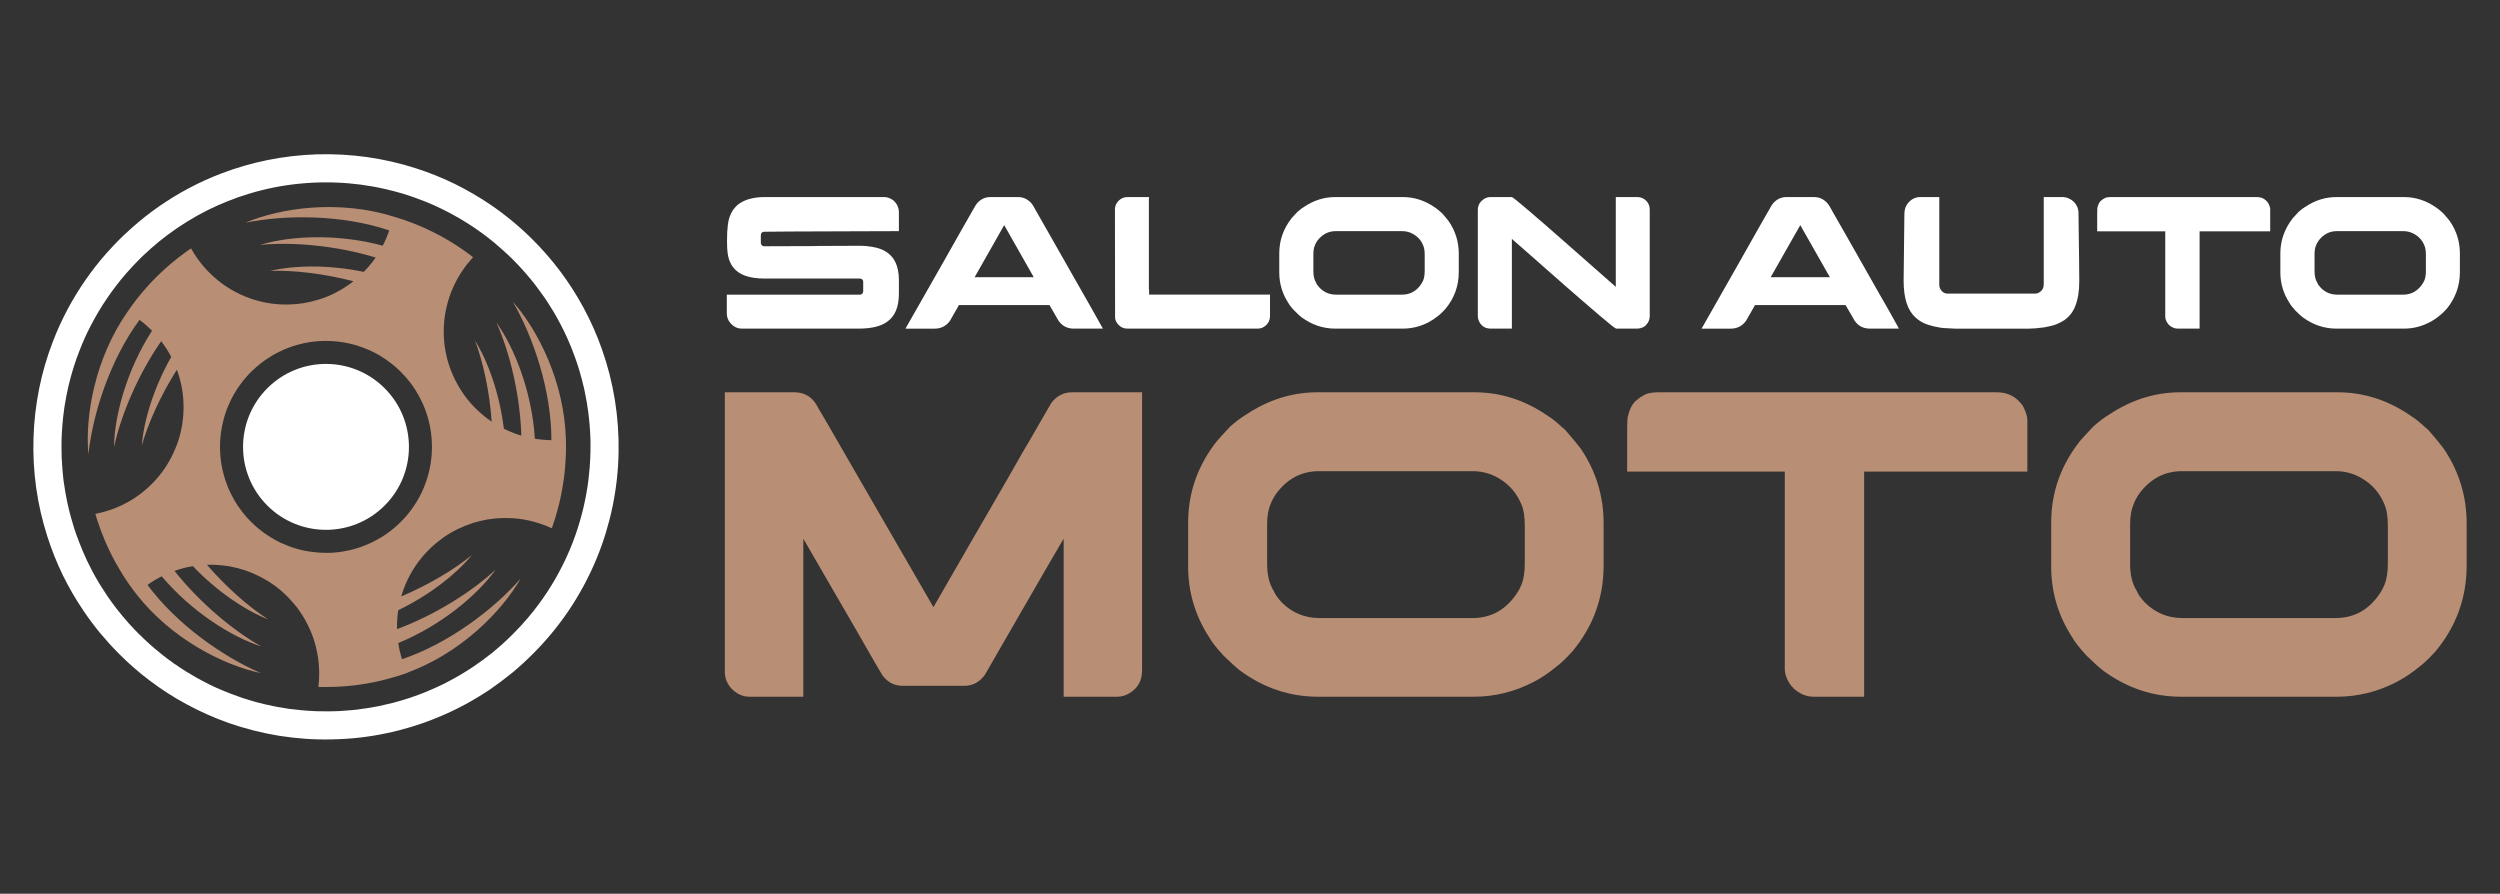 <?xml version="1.0" encoding="utf-8"?>
<!-- Generator: Adobe Illustrator 16.0.0, SVG Export Plug-In . SVG Version: 6.00 Build 0)  -->
<!DOCTYPE svg PUBLIC "-//W3C//DTD SVG 1.1//EN" "http://www.w3.org/Graphics/SVG/1.1/DTD/svg11.dtd">
<svg version="1.1" id="Calque_1" xmlns="http://www.w3.org/2000/svg" xmlns:xlink="http://www.w3.org/1999/xlink" x="0px" y="0px"
	 width="200px" height="71.5px" viewBox="0 0 200 71.5" enable-background="new 0 0 200 71.5" xml:space="preserve">
<rect x="0" y="0" width="200" height="71.5" fill="#333333" stroke="none"/>
<g>
	<g>
		<path fill-rule="evenodd" clip-rule="evenodd" fill="#B88E75" d="M10.191,24.959l0.01-0.012c0.104-0.154,0.207-0.303,0.315-0.457
			c0.272-0.376,0.558-0.742,0.861-1.098c0.227-0.272,0.467-0.535,0.707-0.797c0.081-0.081,0.159-0.164,0.24-0.245
			c0.043-0.045,0.088-0.091,0.131-0.134c0.03-0.03,0.056-0.055,0.083-0.081c0.043-0.045,0.091-0.093,0.136-0.136
			c0.071-0.068,0.146-0.142,0.22-0.209c0.257-0.242,0.522-0.477,0.792-0.709c0.321-0.27,0.646-0.525,0.984-0.775
			c0.108-0.083,0.225-0.164,0.338-0.245c0.071-0.05,0.146-0.101,0.217-0.149c0.021-0.015,0.043-0.03,0.061-0.045
			c0.076,0.136,0.152,0.267,0.232,0.399c0.149,0.237,0.308,0.472,0.482,0.694c0.401,0.522,0.866,1.001,1.378,1.423
			c0.356,0.295,0.734,0.558,1.133,0.79c0.505,0.298,1.042,0.545,1.598,0.731c0.227,0.078,0.459,0.146,0.691,0.202
			c0.209,0.053,0.412,0.096,0.618,0.131c0.472,0.083,0.952,0.124,1.429,0.124c0.477,0.002,0.959-0.035,1.436-0.108
			c0.417-0.071,0.828-0.167,1.234-0.295c0.449-0.139,0.886-0.315,1.302-0.53c0.447-0.225,0.875-0.49,1.274-0.79
			c0.061-0.043,0.121-0.088,0.179-0.139c-2.357-0.611-4.747-0.889-6.65-0.831c1.948-0.454,4.691-0.5,7.48,0.083
			c0.119-0.121,0.235-0.245,0.343-0.371c0.22-0.247,0.421-0.507,0.608-0.777c-3.152-0.961-6.67-1.265-9.242-1.012
			c2.438-0.747,6.211-0.906,9.807,0.061l0.003-0.003c0.202-0.391,0.376-0.797,0.515-1.216c-3.76-1.272-8.288-1.272-11.493-0.618
			c2.847-1.204,7.445-1.842,11.788-0.505h0.005c0.555,0.162,1.105,0.348,1.646,0.56c0.311,0.121,0.618,0.248,0.918,0.387
			c0.404,0.184,0.803,0.381,1.194,0.59c0.618,0.333,1.219,0.702,1.797,1.103c0.174,0.118,0.346,0.242,0.517,0.368
			c0.101,0.076,0.2,0.154,0.298,0.227c0.015,0.01,0.028,0.02,0.043,0.033c-0.076,0.078-0.146,0.159-0.217,0.24
			c-0.194,0.225-0.376,0.457-0.548,0.699c-0.177,0.252-0.343,0.515-0.492,0.785c-0.187,0.336-0.351,0.684-0.492,1.042
			c-0.187,0.479-0.333,0.977-0.434,1.481c-0.104,0.522-0.162,1.052-0.167,1.587c-0.007,0.437,0.021,0.871,0.081,1.305
			c0.065,0.482,0.174,0.956,0.318,1.416c0.144,0.452,0.326,0.891,0.538,1.313c0.076,0.144,0.149,0.29,0.234,0.431
			c0.144,0.248,0.295,0.487,0.459,0.717c0.177,0.242,0.358,0.472,0.555,0.694c0.088,0.101,0.182,0.197,0.275,0.295
			c0.239,0.248,0.497,0.478,0.765,0.697c0.197,0.162,0.401,0.31,0.61,0.455c-0.171-2.405-0.671-4.725-1.332-6.486
			c1.047,1.681,1.96,4.242,2.306,7.051c0.134,0.066,0.275,0.131,0.414,0.189c0.237,0.106,0.482,0.2,0.729,0.283
			c0.083,0.025,0.172,0.053,0.255,0.075c-0.101-3.275-0.934-6.688-1.991-9.034c1.481,2.066,2.839,5.58,3.074,9.284
			c0.439,0.073,0.881,0.111,1.322,0.114c0.002-3.965-1.446-8.248-3.086-11.074c2.049,2.314,4.124,6.468,4.245,11.011v0.015
			c0.005,0.177,0.01,0.354,0.01,0.528c0,0.369-0.01,0.737-0.033,1.105c-0.022,0.449-0.063,0.898-0.119,1.348
			c-0.03,0.253-0.068,0.5-0.111,0.747c-0.079,0.484-0.174,0.954-0.291,1.429c-0.096,0.389-0.205,0.782-0.326,1.171
			c-0.053,0.172-0.105,0.333-0.164,0.51c-0.022,0.065-0.053,0.137-0.075,0.207c-0.005,0.02-0.013,0.04-0.021,0.056
			c-0.144-0.071-0.293-0.132-0.441-0.197c-0.217-0.081-0.434-0.161-0.659-0.228c-0.502-0.161-1.017-0.272-1.54-0.338
			c-0.167-0.02-0.338-0.03-0.507-0.045c-0.396-0.021-0.8-0.021-1.196,0.005c-0.277,0.025-0.552,0.061-0.823,0.101
			c-0.373,0.071-0.742,0.156-1.107,0.263c-0.424,0.142-0.838,0.303-1.237,0.495c-0.429,0.206-0.84,0.454-1.229,0.731
			c-0.371,0.272-0.719,0.561-1.045,0.883c-0.323,0.313-0.616,0.656-0.883,1.01c-0.285,0.379-0.532,0.782-0.747,1.196
			c-0.228,0.439-0.414,0.898-0.565,1.368c-0.021,0.065-0.043,0.136-0.063,0.206c2.191-0.928,4.202-2.128,5.648-3.305
			c-1.254,1.524-3.367,3.19-5.885,4.406c-0.041,0.242-0.068,0.49-0.083,0.732c-0.015,0.268-0.025,0.524-0.015,0.782
			c3.059-1.136,6.006-3.009,7.889-4.759c-1.484,2.069-4.369,4.461-7.791,5.875c0.065,0.439,0.167,0.873,0.297,1.292
			c3.753-1.262,7.349-4.002,9.497-6.455c-1.54,2.679-4.813,5.97-9.075,7.535l0.002,0.011c0,0-0.25,0.085-0.366,0.126
			c-0.263,0.091-0.525,0.177-0.788,0.242c-0.667,0.196-1.337,0.358-2.021,0.475c-0.808,0.141-1.625,0.237-2.445,0.267
			c-0.275,0.021-0.55,0.021-0.831,0.021c-0.187,0-0.376,0-0.563,0c-0.033,0-0.068-0.005-0.101-0.01
			c0.015-0.142,0.033-0.293,0.045-0.439c0.018-0.268,0.025-0.54,0.021-0.813c-0.016-0.677-0.106-1.353-0.278-2.009
			c-0.116-0.459-0.272-0.903-0.462-1.332c-0.235-0.53-0.522-1.035-0.853-1.51c-0.252-0.358-0.535-0.691-0.835-1.004
			c-0.338-0.354-0.702-0.677-1.09-0.964c-0.396-0.288-0.813-0.54-1.25-0.762c-0.363-0.182-0.739-0.343-1.125-0.479
			c-0.409-0.136-0.825-0.242-1.249-0.323c-0.485-0.08-0.977-0.126-1.469-0.136c-0.124,0-0.245,0-0.366,0.01
			c1.56,1.796,3.323,3.351,4.888,4.361c-1.834-0.722-4.073-2.221-6.014-4.254c-0.191,0.03-0.383,0.065-0.575,0.11
			c-0.306,0.076-0.601,0.162-0.894,0.268c2.034,2.564,4.717,4.799,6.958,6.051c-2.415-0.777-5.59-2.786-7.982-5.617h-0.005
			c-0.396,0.201-0.772,0.429-1.133,0.686c2.357,3.185,6.067,5.759,9.065,7.056c-3.021-0.641-7.165-2.746-9.961-6.324
			c-0.078-0.096-0.151-0.196-0.229-0.298c-0.121-0.161-0.24-0.323-0.354-0.489c-0.386-0.551-0.737-1.126-1.065-1.711
			c-0.441-0.798-0.825-1.636-1.148-2.483c-0.106-0.277-0.207-0.565-0.301-0.853c-0.053-0.162-0.104-0.323-0.154-0.495
			c-0.005-0.025-0.015-0.056-0.025-0.081c0.167-0.035,0.333-0.07,0.497-0.116c0.27-0.07,0.537-0.146,0.802-0.242
			c0.611-0.217,1.194-0.505,1.742-0.848c0.446-0.288,0.868-0.616,1.256-0.979c0.384-0.358,0.737-0.747,1.05-1.176
			c0.27-0.361,0.51-0.747,0.719-1.148c0.217-0.416,0.401-0.848,0.553-1.294c0.291-0.883,0.439-1.809,0.439-2.741
			c0-0.5-0.043-0.999-0.129-1.491c-0.091-0.51-0.225-1.01-0.401-1.492l-0.005-0.01c-1.297,2.05-2.284,4.235-2.804,6.055
			c0.154-1.986,0.949-4.606,2.35-7.079c-0.101-0.194-0.207-0.381-0.323-0.565c-0.149-0.237-0.308-0.472-0.479-0.691
			c-1.873,2.7-3.23,5.948-3.775,8.477c0.033-2.549,1.03-6.19,3.043-9.317c-0.31-0.31-0.644-0.605-1-0.866
			c-2.359,3.19-3.737,7.498-4.091,10.751C6.797,33.26,7.595,28.682,10.191,24.959L10.191,24.959z M20.102,29.737
			c0.04-0.038,0.078-0.075,0.119-0.113c0.078-0.078,0.159-0.149,0.242-0.222c0.225-0.199,0.462-0.391,0.709-0.565
			c0.354-0.25,0.719-0.472,1.103-0.662c0.257-0.131,0.515-0.245,0.782-0.346c0.558-0.214,1.141-0.366,1.729-0.459
			c0.455-0.068,0.909-0.101,1.371-0.096c0.601,0.005,1.201,0.073,1.789,0.207c0.232,0.051,0.464,0.113,0.694,0.187
			c0.154,0.048,0.308,0.101,0.459,0.162c0.177,0.068,0.354,0.141,0.527,0.217c0.245,0.113,0.482,0.239,0.717,0.373
			c0.351,0.207,0.687,0.437,1.002,0.689c0.234,0.184,0.459,0.381,0.669,0.59c0.275,0.27,0.535,0.56,0.774,0.866
			c0.151,0.199,0.293,0.398,0.427,0.605c0.227,0.356,0.426,0.725,0.601,1.105c0.154,0.346,0.283,0.699,0.394,1.063
			c0.126,0.434,0.217,0.873,0.277,1.322c0.021,0.185,0.041,0.368,0.053,0.555c0.023,0.348,0.023,0.694,0,1.042
			c-0.025,0.475-0.096,0.946-0.202,1.41c-0.106,0.449-0.248,0.898-0.424,1.323c-0.212,0.52-0.482,1.024-0.803,1.493
			c-0.303,0.454-0.648,0.879-1.037,1.257c-0.386,0.395-0.808,0.737-1.267,1.05c-0.464,0.309-0.969,0.581-1.492,0.793
			c-0.459,0.196-0.936,0.348-1.418,0.449c-0.441,0.096-0.886,0.161-1.335,0.187c-0.484,0.021-0.967,0.01-1.449-0.051
			c-0.49-0.05-0.974-0.146-1.449-0.287c-0.429-0.127-0.845-0.293-1.251-0.479c-0.321-0.157-0.633-0.333-0.936-0.53
			c-0.28-0.182-0.553-0.379-0.813-0.596c-0.212-0.177-0.406-0.354-0.598-0.545c-0.217-0.217-0.424-0.449-0.613-0.691
			c-0.277-0.344-0.525-0.712-0.742-1.09c-0.217-0.384-0.401-0.772-0.555-1.177c-0.197-0.515-0.346-1.06-0.437-1.607
			c-0.073-0.441-0.114-0.891-0.119-1.34c-0.005-0.527,0.041-1.053,0.134-1.567c0.091-0.524,0.232-1.037,0.421-1.532
			c0.104-0.265,0.214-0.525,0.343-0.78c0.194-0.384,0.417-0.757,0.664-1.105c0.177-0.247,0.363-0.482,0.565-0.709
			c0.073-0.083,0.146-0.162,0.222-0.242c0.038-0.038,0.079-0.078,0.116-0.119C20.077,29.762,20.092,29.75,20.102,29.737
			L20.102,29.737z"/>
		<path fill-rule="evenodd" clip-rule="evenodd" fill="#FFFFFF" d="M30.77,40.445c2.594-2.589,2.594-6.796,0-9.386
			c-2.592-2.594-6.792-2.594-9.383,0c-2.59,2.59-2.59,6.797,0,9.386C23.978,43.034,28.178,43.034,30.77,40.445L30.77,40.445z"/>
		<g>
			<path fill="#FFFFFF" d="M49.192,32.006c-0.222-1.373-0.565-2.728-1.027-4.036c-0.404-1.161-0.904-2.286-1.489-3.364
				c-0.56-1.04-1.199-2.029-1.908-2.97c-0.654-0.86-1.365-1.678-2.132-2.443c-0.518-0.522-1.065-1.02-1.633-1.489
				c-0.578-0.478-1.176-0.929-1.794-1.348c-0.911-0.616-1.863-1.166-2.844-1.65c-1.007-0.49-2.044-0.909-3.112-1.247
				c-1.262-0.406-2.566-0.704-3.881-0.891c-1.335-0.187-2.683-0.26-4.03-0.22c-1.325,0.043-2.642,0.194-3.944,0.459
				c-1.27,0.257-2.521,0.621-3.732,1.087c-0.881,0.336-1.739,0.727-2.572,1.171c-0.825,0.437-1.618,0.924-2.382,1.456
				c-0.729,0.505-1.428,1.055-2.092,1.644c-0.245,0.212-0.484,0.431-0.719,0.653c-0.119,0.116-0.237,0.232-0.351,0.346
				c-0.018,0.018-0.035,0.035-0.053,0.053c-0.119,0.119-0.229,0.235-0.346,0.351c-0.222,0.235-0.444,0.474-0.659,0.719
				c-0.585,0.664-1.133,1.365-1.638,2.092c-0.532,0.765-1.022,1.563-1.458,2.385c-0.441,0.828-0.833,1.688-1.168,2.569
				c-0.469,1.214-0.833,2.463-1.09,3.732c-0.26,1.302-0.419,2.622-0.455,3.944c-0.048,1.348,0.028,2.703,0.214,4.035
				c0.187,1.317,0.487,2.615,0.894,3.882c0.341,1.064,0.755,2.104,1.244,3.109c0.484,0.983,1.037,1.932,1.653,2.84
				c0.418,0.621,0.868,1.222,1.345,1.797c0.472,0.565,0.967,1.116,1.486,1.631c0.77,0.772,1.585,1.488,2.445,2.135
				c0.941,0.712,1.934,1.353,2.971,1.908c1.078,0.585,2.206,1.085,3.361,1.494c1.313,0.459,2.665,0.797,4.038,1.024
				c1.388,0.217,2.796,0.323,4.199,0.287c1.469-0.024,2.933-0.182,4.366-0.489c0.702-0.142,1.401-0.328,2.084-0.535
				c0.691-0.212,1.373-0.459,2.039-0.736c0.742-0.303,1.469-0.646,2.17-1.025c0.694-0.373,1.365-0.782,2.017-1.216
				c0.618-0.429,1.216-0.878,1.794-1.348c0.567-0.475,1.115-0.975,1.633-1.499c0.522-0.515,1.02-1.065,1.489-1.631
				c0.477-0.575,0.931-1.176,1.35-1.797c0.439-0.646,0.845-1.322,1.219-2.014c0.381-0.701,0.722-1.427,1.03-2.165
				c0.275-0.666,0.52-1.353,0.732-2.039c0.209-0.687,0.391-1.388,0.538-2.09c0.3-1.434,0.467-2.896,0.492-4.365
				C49.512,34.802,49.414,33.391,49.192,32.006z M47.238,36.132c-0.01,0.421-0.03,0.848-0.063,1.274
				c-0.028,0.322-0.059,0.655-0.099,0.979c-0.187,1.494-0.535,2.979-1.037,4.406c-0.142,0.414-0.301,0.823-0.475,1.231
				c-0.179,0.425-0.374,0.844-0.583,1.252c-0.346,0.697-0.734,1.363-1.153,2.013c-0.477,0.732-1.002,1.438-1.567,2.11
				c-0.391,0.459-0.81,0.913-1.241,1.343c-0.53,0.529-1.08,1.024-1.661,1.499c-0.495,0.389-1,0.767-1.524,1.115
				c-0.654,0.438-1.333,0.838-2.024,1.196c-0.548,0.287-1.108,0.54-1.676,0.777c-0.881,0.363-1.784,0.661-2.708,0.903
				c-0.358,0.091-0.722,0.171-1.085,0.252c-0.207,0.041-0.419,0.081-0.626,0.116c-0.093,0.016-0.187,0.035-0.285,0.046
				c-0.29,0.045-0.585,0.091-0.881,0.126c-0.303,0.035-0.608,0.056-0.916,0.08c-0.159,0.011-0.315,0.025-0.474,0.036
				c-0.235,0.01-0.469,0.02-0.702,0.02c-0.129,0-0.255,0-0.381,0c-0.202,0-0.401,0-0.601-0.005c-0.096-0.005-0.192-0.005-0.288-0.01
				c-0.371-0.016-0.742-0.041-1.108-0.076c-0.34-0.035-0.676-0.07-1.012-0.115c-0.275-0.041-0.548-0.086-0.818-0.137
				c-0.262-0.046-0.525-0.096-0.782-0.162c-0.083-0.01-0.164-0.035-0.247-0.05c-0.228-0.051-0.455-0.111-0.682-0.172
				c-0.113-0.03-0.227-0.065-0.341-0.096c-0.141-0.04-0.285-0.086-0.429-0.131c-0.245-0.071-0.487-0.151-0.727-0.243
				c-0.396-0.136-0.785-0.287-1.171-0.449c-0.108-0.045-0.22-0.09-0.328-0.136c-0.086-0.04-0.177-0.081-0.265-0.116
				c-0.187-0.091-0.371-0.172-0.555-0.263c-0.126-0.07-0.252-0.126-0.376-0.196c-0.068-0.035-0.136-0.071-0.202-0.106
				c-0.162-0.086-0.326-0.171-0.484-0.263c-0.275-0.156-0.548-0.317-0.815-0.484c-0.151-0.091-0.298-0.196-0.444-0.287
				c-0.101-0.066-0.199-0.137-0.298-0.207c-0.055-0.035-0.108-0.065-0.164-0.102c-0.081-0.065-0.164-0.121-0.242-0.182
				c-0.045-0.025-0.091-0.061-0.136-0.096c-0.081-0.056-0.162-0.116-0.237-0.177c-0.094-0.065-0.18-0.136-0.265-0.202
				c-0.237-0.187-0.472-0.378-0.702-0.575c-0.096-0.08-0.189-0.161-0.28-0.242c-0.212-0.191-0.424-0.378-0.623-0.575
				c-0.101-0.091-0.199-0.191-0.295-0.287c-0.041-0.036-0.081-0.081-0.124-0.122c-0.013-0.02-0.03-0.03-0.045-0.045
				c-0.088-0.086-0.177-0.182-0.263-0.272c-0.149-0.162-0.292-0.313-0.437-0.47c-0.033-0.035-0.061-0.07-0.088-0.105
				c-0.081-0.091-0.161-0.183-0.245-0.283c-0.119-0.131-0.23-0.268-0.343-0.414c-0.169-0.201-0.333-0.413-0.492-0.626
				c-0.187-0.252-0.368-0.499-0.54-0.757c-0.156-0.227-0.305-0.459-0.452-0.691c-0.076-0.116-0.146-0.237-0.222-0.358
				c-0.184-0.308-0.361-0.621-0.53-0.938c-0.146-0.283-0.285-0.556-0.421-0.838c-0.225-0.479-0.432-0.964-0.621-1.459
				c-0.093-0.227-0.174-0.459-0.257-0.687C6.055,42.621,6.025,42.54,6,42.458c-0.03-0.091-0.061-0.187-0.091-0.277
				c-0.073-0.237-0.142-0.47-0.207-0.707c-0.018-0.065-0.036-0.121-0.053-0.187c-0.041-0.151-0.081-0.303-0.121-0.464
				c-0.045-0.197-0.091-0.395-0.134-0.586c-0.01-0.056-0.025-0.105-0.033-0.156c-0.045-0.217-0.086-0.439-0.126-0.656
				c-0.043-0.242-0.081-0.484-0.114-0.727c-0.007-0.061-0.015-0.127-0.028-0.188c-0.013-0.105-0.025-0.206-0.038-0.317
				c-0.005-0.076-0.012-0.146-0.022-0.217c-0.015-0.157-0.03-0.318-0.043-0.479c-0.05-0.616-0.076-1.229-0.07-1.84
				c0-0.331,0.007-0.659,0.025-0.987c0.01-0.201,0.023-0.403,0.041-0.603c0.04-0.505,0.096-1.012,0.171-1.515
				c0.083-0.547,0.189-1.09,0.311-1.63c0.061-0.248,0.124-0.495,0.189-0.742c0.189-0.691,0.409-1.373,0.668-2.039
				c0.275-0.725,0.593-1.434,0.952-2.122c0.399-0.765,0.838-1.507,1.328-2.216c0.451-0.661,0.941-1.297,1.466-1.903
				c0.205-0.237,0.421-0.472,0.636-0.701c0.126-0.131,0.255-0.26,0.383-0.392c0.013-0.018,0.03-0.032,0.045-0.05
				c0.088-0.086,0.179-0.175,0.268-0.263c0.212-0.205,0.429-0.404,0.651-0.598c0.424-0.381,0.868-0.74,1.323-1.083
				c1.03-0.772,2.135-1.456,3.288-2.029c0.495-0.242,0.997-0.467,1.504-0.671c0.588-0.237,1.184-0.447,1.787-0.626
				c1.292-0.392,2.622-0.656,3.967-0.79c0.398-0.041,0.8-0.068,1.204-0.088c0.371-0.018,0.742-0.025,1.11-0.02
				c0.119,0.002,0.232,0.002,0.348,0.005c0.255,0.005,0.51,0.018,0.762,0.03c0.182,0.013,0.358,0.025,0.538,0.04
				c0.636,0.054,1.27,0.137,1.896,0.248c0.366,0.063,0.731,0.139,1.093,0.222c0.217,0.053,0.437,0.106,0.651,0.162
				c0.205,0.055,0.411,0.111,0.616,0.171c0.368,0.111,0.734,0.228,1.095,0.361c0.252,0.088,0.505,0.184,0.752,0.285
				c0.149,0.061,0.298,0.123,0.447,0.184c0.096,0.043,0.194,0.086,0.295,0.129c0.187,0.086,0.371,0.169,0.558,0.26
				c0.457,0.22,0.909,0.46,1.35,0.715c0.169,0.096,0.338,0.196,0.505,0.3c0.151,0.094,0.3,0.187,0.446,0.28
				c0.081,0.056,0.164,0.108,0.248,0.164c0.053,0.035,0.106,0.07,0.164,0.108c0.036,0.025,0.073,0.051,0.106,0.076
				c0.086,0.055,0.164,0.113,0.245,0.171c0.128,0.089,0.25,0.182,0.376,0.273c0.096,0.076,0.194,0.146,0.29,0.222
				c0.169,0.129,0.335,0.262,0.5,0.396c0.26,0.217,0.515,0.439,0.762,0.664c0.121,0.106,0.237,0.212,0.348,0.321
				c0.048,0.045,0.101,0.096,0.149,0.141c0.041,0.041,0.081,0.081,0.124,0.121c0.058,0.058,0.113,0.111,0.171,0.169l0.023,0.023
				c0.03,0.033,0.065,0.068,0.096,0.098c0.038,0.041,0.078,0.084,0.121,0.124c0.048,0.048,0.096,0.099,0.142,0.146
				c0.061,0.068,0.124,0.134,0.184,0.199c0.305,0.331,0.601,0.671,0.883,1.017c0.182,0.225,0.363,0.457,0.532,0.689
				c0.136,0.174,0.263,0.354,0.389,0.535c0.045,0.063,0.088,0.126,0.131,0.189c0.045,0.063,0.088,0.129,0.131,0.189
				c0.045,0.073,0.096,0.149,0.144,0.222c0.149,0.229,0.293,0.464,0.434,0.696c0.109,0.187,0.217,0.376,0.326,0.568
				c0.108,0.197,0.214,0.399,0.318,0.601c0.036,0.068,0.071,0.139,0.104,0.207c0.036,0.066,0.066,0.136,0.101,0.202
				c0.033,0.066,0.063,0.134,0.096,0.205c0.045,0.096,0.091,0.194,0.136,0.292c0.058,0.129,0.114,0.258,0.169,0.384
				c0.063,0.149,0.124,0.298,0.187,0.449c0.101,0.247,0.192,0.497,0.283,0.747c0.131,0.366,0.252,0.729,0.361,1.098
				c0.073,0.245,0.139,0.492,0.205,0.739c0.055,0.217,0.108,0.432,0.159,0.651c0.021,0.104,0.043,0.207,0.066,0.313
				c0.058,0.27,0.108,0.542,0.154,0.813c0.093,0.555,0.164,1.113,0.214,1.67c0.013,0.169,0.028,0.341,0.038,0.51
				c0.01,0.134,0.015,0.273,0.022,0.412c0.005,0.159,0.013,0.318,0.018,0.477c0.002,0.139,0.002,0.277,0.002,0.411
				C47.238,35.834,47.238,35.986,47.238,36.132z"/>
		</g>
	</g>
	<g>
		<g>
			<path fill="#FFFFFF" d="M61.134,15.766h9.592c0.26,0,0.51,0.088,0.74,0.265c0.297,0.255,0.446,0.585,0.446,0.989v1.471h-0.013
				c-0.709,0.01-2.195,0.015-4.472,0.015c-1.794,0.013-3.188,0.015-4.172,0.015c-1.034,0.01-1.736,0.018-2.112,0.018
				c-0.073,0-0.139,0.023-0.204,0.073c-0.048,0.053-0.073,0.124-0.073,0.22v0.575c0,0.137,0.061,0.229,0.174,0.28
				c0.012,0.005,0.028,0.008,0.038,0.01c0.01,0.003,0.021,0.003,0.038,0.003c2.284-0.008,3.591-0.013,3.912-0.013
				c0.081,0,0.232-0.005,0.441-0.01c0.596-0.007,1.719-0.015,3.382-0.015h0.063c0.217,0,0.507,0.03,0.868,0.086
				c0.263,0.045,0.479,0.099,0.648,0.167c0.545,0.209,0.937,0.545,1.171,1.004c0.207,0.401,0.311,0.898,0.311,1.486v1.083
				c0,1.064-0.313,1.819-0.946,2.256c-0.505,0.366-1.262,0.545-2.271,0.545h-9.347c-0.351,0-0.656-0.146-0.919-0.446
				c-0.187-0.217-0.285-0.479-0.285-0.777v-1.494h10.652c0.119,0,0.197-0.058,0.237-0.177c0.01-0.015,0.018-0.027,0.018-0.043
				c0.005-0.015,0.005-0.025,0.005-0.033v-0.79c0-0.106-0.056-0.185-0.169-0.228c-0.035-0.013-0.063-0.018-0.091-0.018h-7.652
				c-1.206,0-2.039-0.3-2.491-0.898c-0.091-0.111-0.154-0.214-0.194-0.311c-0.053-0.093-0.101-0.212-0.149-0.355
				c-0.035-0.129-0.073-0.29-0.101-0.482c-0.03-0.207-0.048-0.51-0.048-0.913v-0.061c0-0.972,0.083-1.643,0.25-2.012
				c0.088-0.247,0.227-0.477,0.432-0.696c0.111-0.124,0.209-0.212,0.295-0.26c0.292-0.202,0.621-0.344,0.989-0.419
				C60.438,15.804,60.778,15.766,61.134,15.766z"/>
			<path fill="#FFFFFF" d="M79.226,15.766h2.216c0.444,0,0.823,0.187,1.123,0.558c0.083,0.111,0.179,0.283,0.3,0.515
				c0.02,0.028,0.038,0.061,0.056,0.094c0.045,0.068,0.431,0.747,1.161,2.039c0.212,0.368,0.447,0.785,0.712,1.252
				c1.658,2.927,2.511,4.421,2.554,4.489l0.883,1.577h-2.327c-0.616,0-1.067-0.288-1.358-0.865c-0.209-0.354-0.356-0.616-0.454-0.79
				c-0.083-0.146-0.124-0.22-0.136-0.232h-7.22c-0.015,0-0.025,0.003-0.038,0.016c-0.016,0.01-0.023,0.03-0.025,0.061l-0.682,1.193
				c-0.308,0.414-0.714,0.618-1.221,0.618h-2.307c-0.007,0-0.018,0-0.018-0.002c0-0.003,0-0.008,0-0.013
				c1.113-1.969,2.087-3.677,2.915-5.121c0.651-1.155,1.179-2.087,1.583-2.796c0.628-1.105,0.957-1.678,0.984-1.724
				c0.079-0.151,0.167-0.285,0.26-0.398C78.476,15.92,78.824,15.766,79.226,15.766z M80.336,18.01l-2.364,4.164h4.727
				C81.154,19.463,80.366,18.073,80.336,18.01z"/>
			<path fill="#FFFFFF" d="M90.181,15.766h1.747c0,0.028-0.005,0.056-0.008,0.073c-0.002,0.013-0.01,0.018-0.01,0.025v7.268
				l0.018,0.015H91.91c0.012,0.008,0.018,0.018,0.018,0.025c0,0.007,0,0.02,0,0.035v0.363h9.673v1.668
				c0,0.465-0.212,0.793-0.634,0.989c-0.121,0.041-0.229,0.061-0.346,0.061H90.196c-0.343,0-0.618-0.146-0.835-0.446
				c-0.091-0.139-0.144-0.278-0.154-0.419v-0.078l-0.012-8.606c0-0.248,0.096-0.474,0.295-0.681
				C89.688,15.865,89.921,15.766,90.181,15.766z"/>
			<path fill="#FFFFFF" d="M106.814,15.766h5.42c0.909,0,1.757,0.275,2.55,0.823c0.131,0.081,0.292,0.212,0.494,0.394
				c0.025,0.022,0.061,0.053,0.096,0.083c0.247,0.283,0.425,0.497,0.535,0.651c0.53,0.779,0.793,1.638,0.793,2.581v1.459
				c0,1.115-0.354,2.104-1.081,2.97c-0.222,0.248-0.408,0.421-0.555,0.53c-0.258,0.21-0.515,0.381-0.777,0.521
				c-0.656,0.343-1.348,0.512-2.074,0.512h-5.391c-0.972,0-1.865-0.3-2.688-0.898c-0.137-0.105-0.328-0.277-0.568-0.522
				c-0.255-0.265-0.421-0.484-0.512-0.651c-0.479-0.739-0.715-1.547-0.715-2.43v-1.52c0-1.032,0.328-1.971,0.984-2.811
				c0.099-0.108,0.253-0.283,0.473-0.512c0.217-0.187,0.4-0.328,0.558-0.417C105.128,16.019,105.943,15.766,106.814,15.766z
				 M105.07,20.336v1.375c0,0.371,0.073,0.681,0.229,0.929c0.028,0.091,0.121,0.219,0.275,0.386c0.358,0.363,0.79,0.545,1.294,0.545
				h5.3c0.596,0,1.07-0.242,1.438-0.719c0.106-0.136,0.188-0.275,0.248-0.417c0.08-0.197,0.121-0.446,0.121-0.754v-1.285
				c0-0.328-0.035-0.573-0.111-0.734c-0.146-0.396-0.414-0.704-0.782-0.921c-0.272-0.164-0.575-0.25-0.894-0.25h-5.33
				c-0.588,0-1.064,0.25-1.451,0.742c-0.108,0.151-0.184,0.282-0.217,0.401C105.104,19.819,105.07,20.056,105.07,20.336z"/>
			<path fill="#FFFFFF" d="M119.246,15.766h1.705c0.056,0,0.51,0.366,1.363,1.096c0.853,0.729,1.807,1.562,2.872,2.498
				c1.064,0.934,2.014,1.767,2.836,2.496l1.242,1.093v-7.183h1.695c0.358,0,0.637,0.142,0.843,0.422
				c0.121,0.174,0.177,0.365,0.177,0.583v8.5c0,0.338-0.141,0.618-0.424,0.848c-0.075,0.05-0.177,0.091-0.287,0.126
				c-0.071,0.03-0.197,0.045-0.384,0.045h-1.59c-0.065,0-0.525-0.366-1.378-1.093c-0.858-0.731-1.822-1.564-2.888-2.498
				c-1.069-0.934-2.014-1.77-2.836-2.499l-1.242-1.085v7.175h-1.66c-0.237,0-0.449-0.05-0.596-0.148
				c-0.191-0.129-0.323-0.301-0.403-0.515c-0.046-0.108-0.065-0.219-0.065-0.34v-8.492c0-0.343,0.141-0.618,0.424-0.823
				C118.816,15.832,119.019,15.766,119.246,15.766z"/>
			<path fill="#FFFFFF" d="M142.912,15.766h2.216c0.449,0,0.823,0.187,1.12,0.558c0.086,0.111,0.188,0.283,0.309,0.515
				c0.02,0.028,0.04,0.061,0.05,0.094c0.046,0.068,0.43,0.747,1.166,2.039c0.207,0.368,0.444,0.785,0.712,1.252
				c1.655,2.927,2.509,4.421,2.554,4.489l0.879,1.577h-2.322c-0.615,0-1.075-0.288-1.357-0.865c-0.212-0.354-0.358-0.616-0.46-0.79
				c-0.075-0.146-0.126-0.22-0.136-0.232h-7.223c-0.01,0-0.021,0.003-0.03,0.016c-0.021,0.01-0.025,0.03-0.03,0.061l-0.682,1.193
				c-0.308,0.414-0.712,0.618-1.216,0.618h-2.307c-0.016,0-0.021,0-0.021-0.002c0-0.003,0-0.008,0-0.013
				c1.115-1.969,2.085-3.677,2.912-5.121c0.656-1.155,1.181-2.087,1.58-2.796c0.631-1.105,0.959-1.678,0.984-1.724
				c0.08-0.151,0.166-0.285,0.263-0.398C142.165,15.92,142.509,15.766,142.912,15.766z M144.022,18.01l-2.367,4.164h4.734
				C144.846,19.463,144.053,18.073,144.022,18.01z"/>
			<path fill="#FFFFFF" d="M156.384,26.29c-0.394-0.015-0.677-0.03-0.858-0.045c-0.146,0-0.424-0.048-0.854-0.142
				c-0.322-0.083-0.57-0.164-0.741-0.242c-0.237-0.106-0.479-0.268-0.712-0.484c-0.615-0.556-0.929-1.529-0.929-2.925l0.061-5.333
				c0-0.36,0.101-0.653,0.298-0.883c0.268-0.315,0.596-0.47,0.984-0.47h1.509v7.039c0,0.083,0.016,0.174,0.061,0.267
				c0.137,0.278,0.339,0.417,0.616,0.417h6.995c0.207,0,0.374-0.091,0.525-0.265c0.101-0.109,0.161-0.275,0.161-0.507v-6.935
				c0-0.007,0-0.01,0-0.012c0-0.003,0-0.003,0.01-0.003h1.5c0.171,0,0.338,0.038,0.494,0.111c0.313,0.134,0.54,0.36,0.682,0.679
				c0.045,0.124,0.075,0.247,0.091,0.376c0.05,3.301,0.065,5.163,0.065,5.58c0,0.762-0.102,1.42-0.323,1.979
				c-0.05,0.148-0.136,0.308-0.247,0.484c-0.167,0.245-0.374,0.454-0.621,0.636c-0.207,0.131-0.419,0.237-0.631,0.326
				c-0.222,0.091-0.545,0.174-0.974,0.25c-0.5,0.068-0.914,0.104-1.242,0.104H156.384z"/>
			<path fill="#FFFFFF" d="M168.84,15.766h11.705c0.293,0,0.54,0.088,0.727,0.265c0.106,0.101,0.177,0.184,0.202,0.25
				c0.091,0.174,0.142,0.323,0.142,0.442v1.784h-5.648v7.783h-1.751c-0.248,0-0.479-0.098-0.697-0.292
				c0-0.007-0.015-0.013-0.02-0.025c-0.011-0.012-0.03-0.035-0.056-0.065c-0.146-0.192-0.223-0.389-0.223-0.588v-6.811h-5.445
				v-1.388c0-0.36,0.01-0.54,0.03-0.545c0.045-0.202,0.126-0.363,0.231-0.482c0.121-0.109,0.218-0.174,0.268-0.2
				C168.432,15.809,168.607,15.766,168.84,15.766z"/>
			<path fill="#FFFFFF" d="M186.904,15.766h5.421c0.908,0,1.762,0.275,2.549,0.823c0.131,0.081,0.293,0.212,0.495,0.394
				c0.029,0.022,0.065,0.053,0.09,0.083c0.258,0.283,0.435,0.497,0.546,0.651c0.529,0.779,0.787,1.638,0.787,2.581v1.459
				c0,1.115-0.358,2.104-1.075,2.97c-0.227,0.248-0.414,0.421-0.561,0.53c-0.252,0.21-0.51,0.381-0.782,0.521
				c-0.65,0.343-1.343,0.512-2.064,0.512h-5.39c-0.975,0-1.868-0.3-2.69-0.898c-0.137-0.105-0.328-0.277-0.575-0.522
				c-0.248-0.265-0.414-0.484-0.505-0.651c-0.479-0.739-0.722-1.547-0.722-2.43v-1.52c0-1.032,0.338-1.971,0.994-2.811
				c0.096-0.108,0.252-0.283,0.469-0.512c0.213-0.187,0.404-0.328,0.561-0.417C185.219,16.019,186.036,15.766,186.904,15.766z
				 M185.163,20.336v1.375c0,0.371,0.075,0.681,0.232,0.929c0.024,0.091,0.116,0.219,0.272,0.386
				c0.358,0.363,0.787,0.545,1.297,0.545h5.3c0.585,0,1.064-0.242,1.434-0.719c0.105-0.136,0.187-0.275,0.252-0.417
				c0.081-0.197,0.121-0.446,0.121-0.754v-1.285c0-0.328-0.04-0.573-0.11-0.734c-0.157-0.396-0.414-0.704-0.783-0.921
				c-0.277-0.164-0.58-0.25-0.898-0.25h-5.33c-0.585,0-1.069,0.25-1.448,0.742c-0.105,0.151-0.182,0.282-0.217,0.401
				C185.198,19.819,185.163,20.056,185.163,20.336z"/>
		</g>
		<g>
			<path fill="#B88E75" d="M58.004,31.382h5.542c0.873,0,1.517,0.424,1.923,1.274c0.119,0.174,0.868,1.477,2.259,3.896
				c2.014,3.487,4.058,7.031,6.135,10.614c0.079,0.146,0.348,0.606,0.8,1.389h0.022c0.071-0.132,1.015-1.771,2.829-4.911
				c2.685-4.624,4.093-7.071,4.235-7.352c0.116-0.174,0.888-1.512,2.322-4.002c0.27-0.389,0.616-0.656,1.035-0.805
				c0.194-0.07,0.449-0.104,0.752-0.104h5.489c0.013,0,0.018,0.005,0.018,0.013v22.258c0,0.808-0.343,1.418-1.032,1.816
				c-0.303,0.182-0.621,0.268-0.941,0.268h-4.285c-0.013,0-0.015-0.005-0.015-0.01V43.095c-0.24,0.388-1.449,2.482-3.642,6.278
				l-2.655,4.603c-0.419,0.586-0.969,0.889-1.645,0.889H72.2c-0.651,0-1.187-0.277-1.608-0.843
				c-0.068-0.091-0.757-1.276-2.064-3.568c-0.078-0.126-1.055-1.807-2.917-5.032c-0.664-1.15-1.111-1.928-1.345-2.326v12.632
				c0,0.005-0.008,0.01-0.022,0.01H59.96c-0.567,0-1.07-0.242-1.501-0.717c-0.316-0.383-0.472-0.802-0.472-1.256v-22.37
				C57.987,31.387,57.992,31.382,58.004,31.382z"/>
			<path fill="#B88E75" d="M105.403,31.382h12.54c2.109,0,4.078,0.631,5.905,1.903c0.308,0.187,0.682,0.489,1.141,0.911
				c0.071,0.056,0.142,0.119,0.222,0.192c0.57,0.653,0.99,1.153,1.247,1.501c1.227,1.809,1.832,3.808,1.832,5.979v3.381
				c0,2.569-0.833,4.866-2.503,6.87c-0.521,0.57-0.954,0.983-1.292,1.226c-0.581,0.485-1.182,0.884-1.797,1.207
				c-1.52,0.787-3.109,1.186-4.79,1.186h-12.47c-2.246,0-4.323-0.691-6.221-2.084c-0.315-0.242-0.759-0.646-1.332-1.201
				c-0.57-0.616-0.962-1.121-1.171-1.504c-1.105-1.712-1.663-3.589-1.663-5.632v-3.514c0-2.387,0.765-4.56,2.294-6.506
				c0.222-0.255,0.58-0.653,1.085-1.188c0.5-0.434,0.931-0.752,1.294-0.964C101.502,31.968,103.402,31.382,105.403,31.382z
				 M101.371,41.964v3.18c0,0.857,0.177,1.574,0.535,2.144c0.073,0.218,0.28,0.51,0.626,0.898c0.836,0.833,1.838,1.257,3.011,1.257
				h12.255c1.368,0,2.474-0.555,3.326-1.66c0.247-0.313,0.439-0.636,0.575-0.964c0.192-0.449,0.283-1.035,0.283-1.751V42.1
				c0-0.757-0.086-1.322-0.247-1.69c-0.364-0.919-0.97-1.636-1.822-2.141c-0.637-0.378-1.333-0.575-2.074-0.575h-12.326
				c-1.357,0-2.473,0.575-3.358,1.716c-0.248,0.344-0.414,0.656-0.508,0.924C101.457,40.768,101.371,41.308,101.371,41.964z"/>
			<path fill="#B88E75" d="M132.641,31.382h27.084c0.682,0,1.231,0.199,1.681,0.608c0.242,0.234,0.404,0.427,0.47,0.575
				c0.207,0.411,0.313,0.755,0.313,1.035v4.128h-13.057v18.008h-4.059c-0.57,0-1.105-0.227-1.609-0.681
				c-0.011-0.011-0.021-0.036-0.031-0.056c-0.035-0.035-0.08-0.086-0.146-0.151c-0.333-0.449-0.505-0.898-0.505-1.368V37.729
				h-12.608v-3.22c0-0.825,0.03-1.247,0.076-1.259c0.101-0.464,0.287-0.838,0.54-1.118c0.282-0.245,0.484-0.396,0.615-0.455
				C131.692,31.478,132.106,31.382,132.641,31.382z"/>
			<path fill="#B88E75" d="M174.447,31.382h12.538c2.109,0,4.083,0.631,5.905,1.903c0.303,0.187,0.687,0.489,1.141,0.911
				c0.07,0.056,0.146,0.119,0.227,0.192c0.57,0.653,0.984,1.153,1.237,1.501c1.227,1.809,1.837,3.808,1.837,5.979v3.381
				c0,2.569-0.828,4.866-2.498,6.87c-0.525,0.57-0.954,0.983-1.293,1.226c-0.58,0.485-1.186,0.884-1.802,1.207
				c-1.514,0.787-3.108,1.186-4.79,1.186h-12.466c-2.251,0-4.326-0.691-6.224-2.084c-0.318-0.242-0.757-0.646-1.332-1.201
				c-0.571-0.616-0.959-1.121-1.172-1.504c-1.105-1.712-1.66-3.589-1.66-5.632v-3.514c0-2.387,0.762-4.56,2.291-6.506
				c0.218-0.255,0.581-0.653,1.091-1.188c0.494-0.434,0.924-0.752,1.287-0.964C170.546,31.968,172.438,31.382,174.447,31.382z
				 M170.41,41.964v3.18c0,0.857,0.176,1.574,0.54,2.144c0.07,0.218,0.277,0.51,0.626,0.898c0.838,0.833,1.837,1.257,3.013,1.257
				h12.255c1.368,0,2.473-0.555,3.326-1.66c0.242-0.313,0.434-0.636,0.575-0.964c0.187-0.449,0.283-1.035,0.283-1.751V42.1
				c0-0.757-0.091-1.322-0.248-1.69c-0.363-0.919-0.969-1.636-1.821-2.141c-0.642-0.378-1.333-0.575-2.075-0.575h-12.33
				c-1.353,0-2.468,0.575-3.356,1.716c-0.247,0.344-0.414,0.656-0.505,0.924C170.501,40.768,170.41,41.308,170.41,41.964z"/>
		</g>
	</g>
</g>
</svg>
